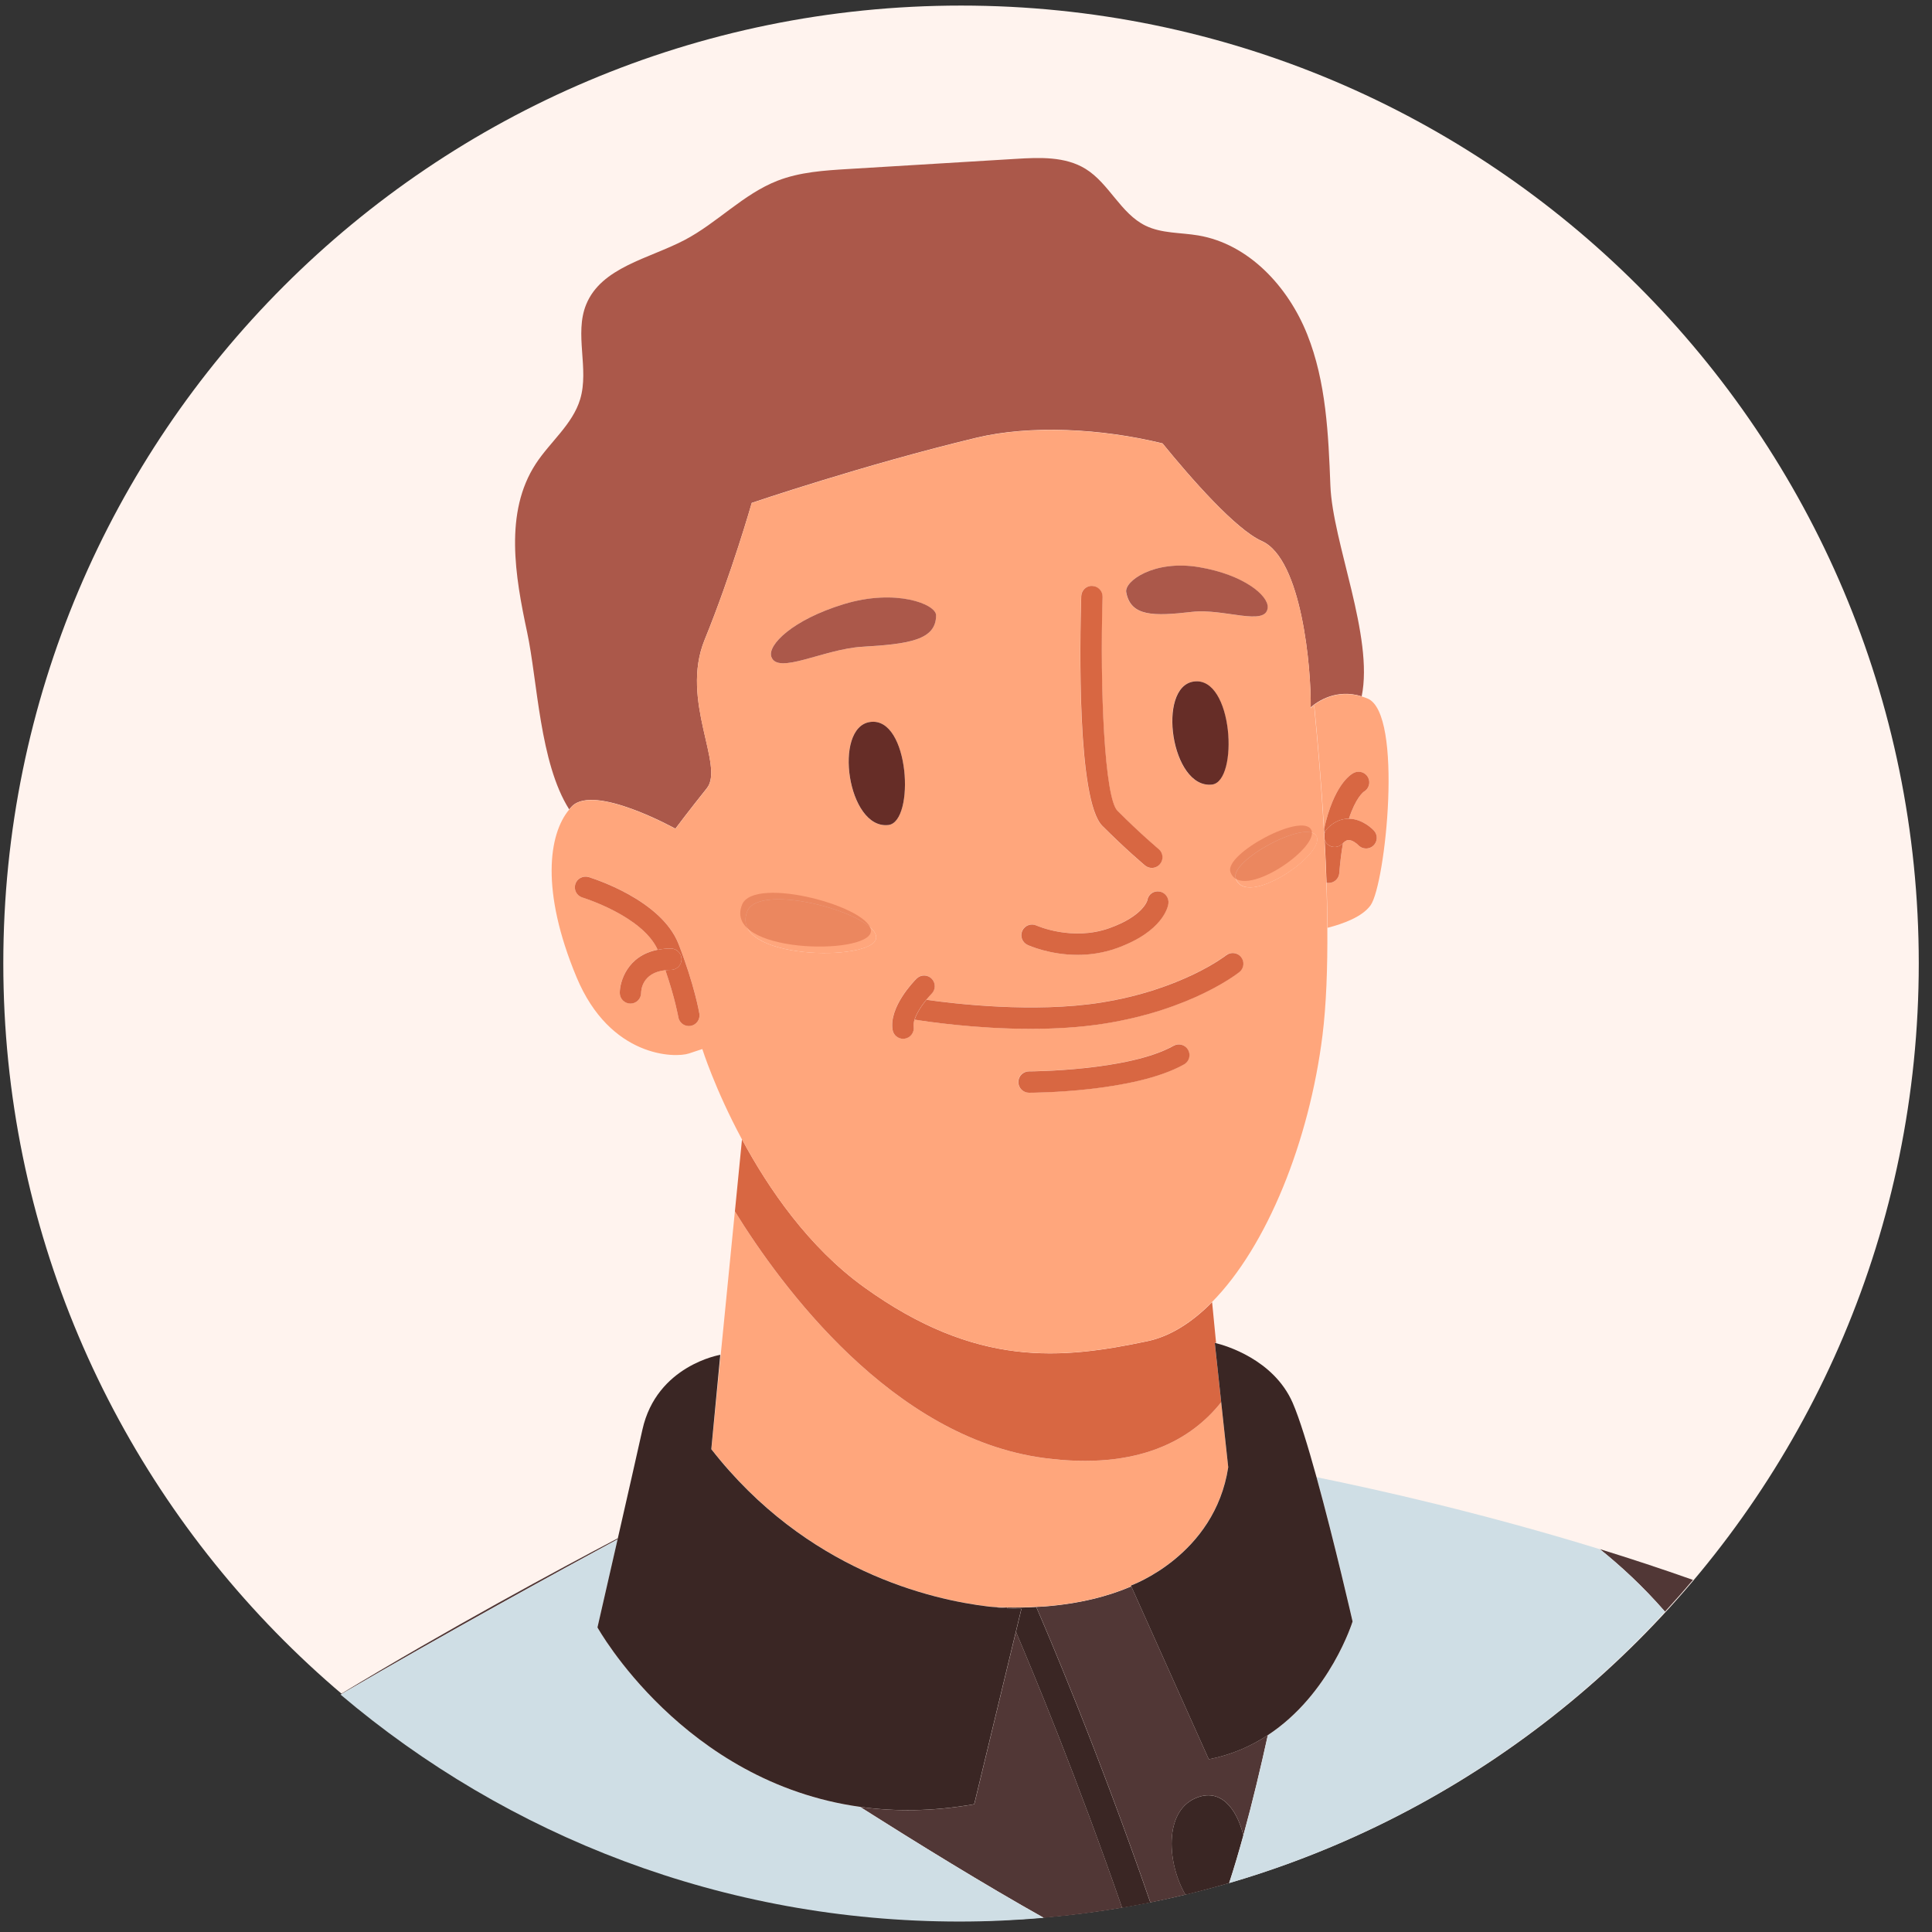 <?xml version="1.0" encoding="UTF-8" standalone="no"?>
<!DOCTYPE svg PUBLIC "-//W3C//DTD SVG 1.1//EN" "http://www.w3.org/Graphics/SVG/1.1/DTD/svg11.dtd">
<svg width="100%" height="100%" viewBox="0 0 121 121" version="1.1" xmlns="http://www.w3.org/2000/svg" xmlns:xlink="http://www.w3.org/1999/xlink" xml:space="preserve" xmlns:serif="http://www.serif.com/" style="fill-rule:evenodd;clip-rule:evenodd;stroke-linejoin:round;stroke-miterlimit:2;">
    <rect x="0" y="0" width="121" height="121" fill="#333333" stroke="none"/>
    <g transform="matrix(1,0,0,1,-290,-179)">
        <g id="Huber" transform="matrix(1,0,0,1,290.189,179.348)">
            <rect x="0" y="0" width="120" height="120" style="fill:none;"/>
            <clipPath id="_clip1">
                <rect x="0" y="0" width="120" height="120"/>
            </clipPath>
            <g clip-path="url(#_clip1)">
                <g transform="matrix(0,-1.012,-1.012,0,60,0.001)">
                    <path d="M-59.271,-59.271C-92.005,-59.271 -118.542,-32.735 -118.542,0C-118.542,32.734 -92.005,59.271 -59.271,59.271C-26.537,59.271 0,32.734 0,0C0,-32.735 -26.537,-59.271 -59.271,-59.271" style="fill:#fff3ee;fill-rule:nonzero;"/>
                </g>
                <g transform="matrix(1.012,0,0,1.012,42.11,9.445)">
                    <path d="M0,41.606C0,41.606 0.833,40.493 1.946,39.103C3.06,37.714 0.277,33.681 1.806,29.925C3.489,25.796 4.725,21.444 4.725,21.444C4.725,21.444 11.677,19.081 18.633,17.411C21.955,16.613 26.365,16.832 30.148,17.762C31.897,19.909 34.671,23.083 36.293,23.806C38.776,24.911 39.352,31.723 39.318,34.093C39.757,33.714 40.904,32.933 42.473,33.416C43.23,29.714 40.672,23.91 40.536,20.372C40.413,17.201 40.276,13.958 39.1,11.012C37.923,8.065 35.485,5.42 32.356,4.893C31.261,4.708 30.094,4.777 29.096,4.29C27.554,3.537 26.844,1.675 25.384,0.774C24.13,0 22.552,0.064 21.081,0.154C17.619,0.363 14.157,0.573 10.695,0.783C9.213,0.873 7.702,0.968 6.319,1.508C4.194,2.336 2.586,4.122 0.565,5.18C-1.644,6.336 -4.584,6.862 -5.523,9.171C-6.265,10.999 -5.325,13.141 -5.893,15.03C-6.362,16.59 -7.755,17.668 -8.644,19.033C-10.597,22.031 -9.921,25.961 -9.173,29.46C-8.529,32.473 -8.404,37.523 -6.572,40.413C-6.515,40.346 -6.459,40.276 -6.399,40.217C-5.005,38.823 0,41.606 0,41.606" style="fill:#ab584a;fill-rule:nonzero;"/>
                </g>
                <g transform="matrix(1.012,0,0,1.012,62.898,100.273)">
                    <path d="M0,0.103C0,0.086 0.002,0.07 0.004,0.053C-0.38,0.045 -0.759,0.027 -1.131,0C-0.687,0.052 -0.307,0.084 0,0.103" style="fill:#513736;fill-rule:nonzero;"/>
                </g>
                <g transform="matrix(1.012,0,0,1.012,104.09,96.673)">
                    <path d="M0,3.867C0.59,3.225 1.166,2.571 1.728,1.904C-0.215,1.217 -2.148,0.581 -4.031,0C-2.747,1.034 -1.382,2.279 0,3.867" style="fill:#513736;fill-rule:nonzero;"/>
                </g>
                <g transform="matrix(-0.497,-0.882,-0.882,0.497,21.283,95.715)">
                    <path d="M-8.592,-14.685C-8.47,-10.507 -8.326,-2.83 -8.571,5.015C-8.578,5.013 -8.585,5.01 -8.592,5.008C-8.479,-2.718 -8.568,-10.427 -8.64,-14.642C-8.624,-14.657 -8.608,-14.671 -8.592,-14.685" style="fill:#513736;fill-rule:nonzero;"/>
                </g>
                <g transform="matrix(1.012,0,0,1.012,60.831,108.962)">
                    <path d="M0,3.645C-2.572,4.1 -4.923,4.107 -7.063,3.811C-3.581,6.019 0.638,8.621 4.3,10.673C5.935,10.531 7.552,10.322 9.147,10.05C6.345,1.97 3.631,-4.556 2.576,-7.028L0,3.645Z" style="fill:#513736;fill-rule:nonzero;"/>
                </g>
                <g transform="matrix(1.012,0,0,1.012,74.672,105.537)">
                    <path d="M0,6.657C1.54,5.983 2.552,7.265 2.975,8.945C3.543,6.879 4.057,4.708 4.486,2.753C3.452,3.432 2.244,3.973 0.834,4.247L-3.962,-6.452C-5.395,-5.835 -7.164,-5.377 -9.362,-5.207C-9.524,-5.195 -9.681,-5.192 -9.842,-5.183C-9.228,-3.773 -6.053,3.625 -2.777,13.109C-2.05,12.962 -1.329,12.799 -0.611,12.626C-1.734,10.71 -1.957,7.513 0,6.657" style="fill:#513736;fill-rule:nonzero;"/>
                </g>
                <g transform="matrix(1.012,0,0,1.012,62.902,119.099)">
                    <path d="M0,-18.544C-0.001,-18.527 -0.003,-18.511 -0.004,-18.494C0.554,-18.46 0.873,-18.466 0.873,-18.466L0.53,-17.042C1.585,-14.57 4.299,-8.044 7.1,0.036C7.686,-0.064 8.269,-0.171 8.849,-0.288C5.573,-9.771 2.399,-17.169 1.785,-18.58C1.177,-18.546 0.581,-18.532 0,-18.544" style="fill:#3a2624;fill-rule:nonzero;"/>
                </g>
                <g transform="matrix(-0.94,0.375,0.375,0.94,76.658,117.255)">
                    <path d="M0.002,-5.295C2.137,-5.225 3.113,-2.172 2.779,0.024C1.853,0.156 0.927,0.266 0.002,0.354C-0.628,-0.401 -1.272,-1.22 -1.915,-2.069C-2.144,-3.786 -1.678,-5.351 0.002,-5.295" style="fill:#3a2624;fill-rule:nonzero;"/>
                </g>
                <g transform="matrix(1.012,0,0,1.012,100.009,113.079)">
                    <path d="M0,-16.206C-7.262,-18.445 -13.804,-19.907 -17.528,-20.662C-16.408,-16.605 -15.296,-11.731 -15.296,-11.731C-15.296,-11.731 -16.682,-7.234 -20.543,-4.696C-20.972,-2.742 -21.486,-0.571 -22.055,1.495C-22.337,2.521 -22.633,3.521 -22.938,4.456C-13.212,1.61 -4.521,-3.659 2.431,-10.66C2.976,-11.208 3.508,-11.77 4.031,-12.339C2.649,-13.927 1.284,-15.173 0,-16.206" style="fill:#cfdee5;fill-rule:nonzero;"/>
                </g>
                <g transform="matrix(1.012,0,0,1.012,37.23,114.483)">
                    <path d="M0,-12.748C0,-12.748 0.594,-15.341 1.245,-18.197C-2.463,-16.191 -9.224,-12.486 -15.901,-8.597C-5.571,0.163 7.797,5.449 22.404,5.449C24.16,5.449 25.897,5.368 27.614,5.219C23.952,3.167 19.734,0.565 16.251,-1.644C5.321,-3.159 0,-12.748 0,-12.748" style="fill:#cfdee5;fill-rule:nonzero;"/>
                </g>
                <g transform="matrix(1.012,0,0,1.012,81.912,56.586)">
                    <path d="M0,-12.475C0,-12.457 0,-12.436 -0.001,-12.418C-0.001,-12.418 0.078,-12.484 0.21,-12.576C0.449,-10.141 0.663,-7.533 0.814,-4.949C1.414,-7.646 2.417,-8.307 2.657,-8.427C2.983,-8.589 3.38,-8.458 3.543,-8.132C3.701,-7.815 3.582,-7.432 3.276,-7.261C3.233,-7.23 2.769,-6.871 2.352,-5.589C3.209,-5.58 3.834,-4.928 3.903,-4.853C4.149,-4.584 4.131,-4.166 3.862,-3.919C3.735,-3.803 3.575,-3.746 3.416,-3.746C3.239,-3.746 3.062,-3.817 2.932,-3.957C2.854,-4.039 2.58,-4.269 2.336,-4.269C2.3,-4.272 2.17,-4.267 1.987,-4.082C1.893,-3.55 1.812,-2.939 1.757,-2.224C1.73,-1.877 1.441,-1.614 1.099,-1.614C1.082,-1.614 1.065,-1.614 1.047,-1.616C1.02,-1.618 0.995,-1.625 0.97,-1.63C1.002,-0.68 1.022,0.252 1.028,1.16C1.992,0.915 3.182,0.482 3.694,-0.235C4.621,-1.533 5.733,-12.101 3.509,-13.028C3.388,-13.078 3.271,-13.117 3.156,-13.153C1.586,-13.635 0.439,-12.855 0,-12.475" style="fill:#ffa67c;fill-rule:nonzero;"/>
                </g>
                <g transform="matrix(1.012,0,0,1.012,83.024,52.236)">
                    <path d="M0,2.683C0.342,2.683 0.631,2.42 0.658,2.073C0.713,1.358 0.794,0.747 0.888,0.215C0.878,0.225 0.869,0.23 0.858,0.242C0.612,0.512 0.195,0.531 -0.075,0.286C-0.163,0.206 -0.214,0.106 -0.248,0C-0.2,0.897 -0.16,1.789 -0.13,2.667C-0.104,2.672 -0.079,2.679 -0.052,2.681C-0.034,2.683 -0.017,2.683 0,2.683" style="fill:#d86742;fill-rule:nonzero;"/>
                </g>
                <g transform="matrix(1.012,0,0,1.012,84.273,48.863)">
                    <path d="M0,2.039L0.004,2.039C0.009,2.039 0.014,2.04 0.019,2.04C0.437,0.758 0.901,0.399 0.944,0.368C1.249,0.197 1.369,-0.186 1.211,-0.503C1.047,-0.829 0.651,-0.96 0.324,-0.798C0.085,-0.678 -0.918,-0.017 -1.519,2.68C-1.513,2.786 -1.506,2.893 -1.5,2.999C-1.477,2.886 -1.435,2.777 -1.352,2.685C-0.868,2.152 -0.349,2.039 0,2.039" style="fill:#d86742;fill-rule:nonzero;"/>
                </g>
                <g transform="matrix(1.012,0,0,1.012,83.893,51.24)">
                    <path d="M0,1.226C0.011,1.214 0.019,1.209 0.03,1.199C0.212,1.014 0.343,1.009 0.379,1.012C0.622,1.012 0.896,1.242 0.974,1.325C1.104,1.464 1.281,1.535 1.458,1.535C1.617,1.535 1.777,1.478 1.904,1.362C2.173,1.115 2.192,0.697 1.945,0.429C1.876,0.353 1.251,-0.299 0.394,-0.308C0.389,-0.308 0.384,-0.309 0.379,-0.309L0.375,-0.309C0.026,-0.309 -0.493,-0.196 -0.978,0.337C-1.061,0.429 -1.102,0.538 -1.125,0.651C-1.119,0.762 -1.113,0.873 -1.107,0.984C-1.072,1.09 -1.021,1.19 -0.933,1.27C-0.664,1.515 -0.246,1.496 0,1.226" style="fill:#d86742;fill-rule:nonzero;"/>
                </g>
                <g transform="matrix(1.012,0,0,1.012,61.753,75.588)">
                    <path d="M0,24.385C0.373,24.412 0.751,24.43 1.135,24.438C1.716,24.45 2.313,24.436 2.92,24.402C3.081,24.393 3.237,24.39 3.4,24.378C5.597,24.208 7.367,23.75 8.8,23.133L8.776,23.079C8.776,23.079 13.964,21.226 14.8,15.756L14.365,11.742C12.552,14.03 9.282,15.98 3.4,15.197C-5.992,13.947 -12.879,4.55 -15.728,-0.065L-17.152,14.347L-17.18,14.643C-11.303,22.17 -3.594,23.961 0,24.385" style="fill:#ffa67c;fill-rule:nonzero;"/>
                </g>
                <g transform="matrix(1.012,0,0,1.012,65.195,71.802)">
                    <path d="M0,18.937C5.883,19.72 9.153,17.77 10.966,15.482L10.567,11.801C10.567,11.801 10.602,11.809 10.651,11.821L10.405,9.293C9.16,10.554 7.809,11.412 6.397,11.709C1.111,12.823 -4.171,13.379 -11.127,8.369C-14.568,5.891 -17.054,2.257 -18.689,-0.783L-19.128,3.675C-16.279,8.29 -9.392,17.687 0,18.937" style="fill:#d86742;fill-rule:nonzero;"/>
                </g>
                <g transform="matrix(1.012,0,0,1.012,43.064,47.705)">
                    <path d="M0,16.002C-0.037,16.008 -0.074,16.011 -0.11,16.011C-0.426,16.011 -0.706,15.783 -0.76,15.46C-0.763,15.447 -0.958,14.315 -1.562,12.553C-3.017,12.705 -3.064,13.824 -3.064,13.96C-3.064,14.325 -3.359,14.621 -3.724,14.621C-4.089,14.621 -4.385,14.325 -4.385,13.96C-4.385,13.285 -3.937,11.658 -2.038,11.291C-2.98,9.204 -6.657,8.069 -6.695,8.058C-7.044,7.953 -7.242,7.584 -7.137,7.235C-7.032,6.887 -6.664,6.691 -6.315,6.793C-6.132,6.848 -1.822,8.169 -0.745,10.94C0.242,13.477 0.531,15.171 0.542,15.242C0.603,15.602 0.36,15.942 0,16.002M9.486,-10.095C12.684,-11.068 15.187,-10.095 15.187,-9.4C15.187,-7.87 13.526,-7.625 10.598,-7.453C8.234,-7.314 5.361,-5.692 4.99,-6.851C4.761,-7.564 6.288,-9.122 9.486,-10.095M24.167,-10.579C24.178,-10.944 24.486,-11.244 24.847,-11.219C25.212,-11.208 25.498,-10.903 25.487,-10.538C25.314,-4.791 25.615,1.903 26.407,2.694C27.849,4.136 28.947,5.055 28.958,5.063C29.239,5.297 29.276,5.713 29.042,5.994C28.912,6.15 28.724,6.232 28.535,6.232C28.386,6.232 28.236,6.181 28.113,6.078C28.066,6.04 26.96,5.115 25.473,3.628C23.909,2.064 24.078,-7.641 24.167,-10.579M31.451,-12.382C34.228,-11.915 35.756,-10.617 35.703,-9.882C35.616,-8.686 32.982,-9.841 31.036,-9.616C28.626,-9.337 27.232,-9.324 26.949,-10.827C26.821,-11.51 28.673,-12.85 31.451,-12.382M33.727,6.869C33.356,5.756 38.176,3.161 38.732,4.273C39.288,5.386 34.358,8.763 33.727,6.869M33.954,12.669C33.835,12.764 30.974,15.012 25.579,15.864C24.089,16.1 22.522,16.185 21.033,16.185C17.601,16.185 14.589,15.732 13.852,15.613C13.804,15.768 13.779,15.912 13.798,16.03C13.858,16.39 13.615,16.731 13.255,16.79C13.219,16.797 13.182,16.799 13.146,16.799C12.829,16.799 12.549,16.57 12.496,16.247C12.262,14.841 13.802,13.253 13.978,13.076C14.236,12.82 14.653,12.819 14.912,13.076C15.169,13.334 15.17,13.751 14.913,14.01C14.808,14.116 14.693,14.246 14.58,14.386C16.34,14.636 21.242,15.212 25.373,14.559C30.397,13.766 33.103,11.657 33.13,11.636C33.414,11.409 33.83,11.457 34.058,11.742C34.284,12.027 34.239,12.441 33.954,12.669M20.273,19.476C20.273,19.111 20.569,18.816 20.934,18.816C20.995,18.816 27.1,18.796 29.88,17.232C30.198,17.055 30.601,17.166 30.78,17.484C30.959,17.802 30.846,18.204 30.528,18.384C27.446,20.117 21.198,20.137 20.934,20.137C20.569,20.137 20.273,19.841 20.273,19.476M3.507,8.908C4.248,7.054 11.664,9.094 11.479,10.577C11.293,12.06 2.304,11.915 3.507,8.908M29.56,8.445C29.535,8.619 29.235,10.167 26.347,11.199C25.502,11.5 24.679,11.607 23.937,11.607C22.205,11.607 20.918,11.026 20.843,10.991C20.512,10.838 20.367,10.446 20.52,10.115C20.672,9.783 21.063,9.64 21.395,9.791C21.422,9.803 23.609,10.774 25.903,9.955C28.009,9.203 28.255,8.242 28.256,8.232C28.308,7.871 28.639,7.627 29.002,7.685C29.363,7.736 29.611,8.084 29.56,8.445M31.12,-5.303C33.581,-5.665 33.922,0.889 32.253,1.073C29.731,1.351 28.827,-4.965 31.12,-5.303M11.097,-2.8C13.558,-3.162 13.899,3.392 12.23,3.576C9.708,3.854 8.804,-2.462 11.097,-2.8M10.735,32.174C17.691,37.184 22.973,36.627 28.259,35.514C29.67,35.216 31.021,34.359 32.266,33.097C35.679,29.64 38.287,23.124 39.103,16.601C39.338,14.717 39.423,12.421 39.404,9.932C39.397,9.024 39.378,8.092 39.345,7.143C39.315,6.264 39.275,5.373 39.227,4.476C39.221,4.365 39.214,4.254 39.208,4.143C39.202,4.037 39.195,3.93 39.189,3.824C39.039,1.24 38.825,-1.368 38.586,-3.803C38.454,-3.711 38.375,-3.645 38.375,-3.645C38.375,-3.663 38.375,-3.684 38.376,-3.702C38.41,-6.073 37.834,-12.885 35.351,-13.99C33.729,-14.713 30.955,-17.886 29.206,-20.034C25.423,-20.963 21.013,-21.182 17.691,-20.385C10.735,-18.715 3.783,-16.352 3.783,-16.352C3.783,-16.352 2.547,-12 0.864,-7.871C-0.665,-4.114 2.118,-0.082 1.004,1.308C-0.109,2.697 -0.942,3.81 -0.942,3.81C-0.942,3.81 -5.948,1.027 -7.341,2.421C-7.401,2.481 -7.457,2.55 -7.514,2.618C-8.78,4.127 -9.297,7.624 -7.061,12.989C-4.974,17.994 -0.942,17.994 -0.109,17.714L0.724,17.438C0.724,17.438 1.505,19.92 3.173,23.021C4.808,26.061 7.294,29.696 10.735,32.174" style="fill:#ffa67c;fill-rule:nonzero;"/>
                </g>
                <g transform="matrix(1.012,0,0,1.012,76.601,63.859)">
                    <path d="M0,-4.322C-0.027,-4.301 -2.733,-2.192 -7.757,-1.398C-11.888,-0.746 -16.79,-1.322 -18.55,-1.572C-18.856,-1.196 -19.155,-0.733 -19.277,-0.345C-18.541,-0.226 -15.528,0.227 -12.097,0.227C-10.608,0.227 -9.041,0.142 -7.551,-0.094C-2.156,-0.945 0.705,-3.194 0.824,-3.289C1.109,-3.517 1.154,-3.931 0.928,-4.216C0.7,-4.501 0.285,-4.549 0,-4.322" style="fill:#d86742;fill-rule:nonzero;"/>
                </g>
                <g transform="matrix(1.012,0,0,1.012,68.85,38.957)">
                    <path d="M0,12.27C1.487,13.757 2.594,14.681 2.64,14.72C2.764,14.823 2.913,14.873 3.062,14.873C3.251,14.873 3.439,14.792 3.57,14.635C3.803,14.355 3.766,13.939 3.485,13.705C3.475,13.696 2.376,12.778 0.934,11.335C0.143,10.544 -0.159,3.851 0.015,-1.897C0.026,-2.261 -0.261,-2.566 -0.625,-2.577C-0.987,-2.603 -1.295,-2.302 -1.306,-1.937C-1.394,1.001 -1.563,10.706 0,12.27" style="fill:#d86742;fill-rule:nonzero;"/>
                </g>
                <g transform="matrix(1.012,0,0,1.012,71.668,58.843)">
                    <path d="M0,-2.77C-0.002,-2.76 -0.247,-1.8 -2.354,-1.048C-4.647,-0.229 -6.835,-1.199 -6.862,-1.212C-7.193,-1.363 -7.584,-1.219 -7.737,-0.888C-7.89,-0.557 -7.745,-0.164 -7.414,-0.012C-7.338,0.024 -6.051,0.605 -4.319,0.605C-3.578,0.605 -2.754,0.498 -1.909,0.196C0.979,-0.835 1.278,-2.384 1.303,-2.557C1.355,-2.918 1.106,-3.266 0.745,-3.317C0.383,-3.375 0.052,-3.132 0,-2.77" style="fill:#d86742;fill-rule:nonzero;"/>
                </g>
                <g transform="matrix(1.012,0,0,1.012,55.445,44.786)">
                    <path d="M0,6.459C1.668,6.275 1.328,-0.279 -1.134,0.083C-3.427,0.421 -2.522,6.738 0,6.459" style="fill:#662d27;fill-rule:nonzero;"/>
                </g>
                <g transform="matrix(1.012,0,0,1.012,75.714,42.253)">
                    <path d="M0,6.459C1.669,6.275 1.328,-0.279 -1.133,0.083C-3.427,0.421 -2.522,6.738 0,6.459" style="fill:#662d27;fill-rule:nonzero;"/>
                </g>
                <g transform="matrix(1.012,0,0,1.012,42.31,59.612)">
                    <path d="M0,-0.822C-1.077,-3.593 -5.388,-4.914 -5.571,-4.97C-5.919,-5.071 -6.287,-4.876 -6.392,-4.527C-6.497,-4.178 -6.3,-3.81 -5.951,-3.704C-5.913,-3.693 -2.235,-2.558 -1.293,-0.471C-1.046,-0.519 -0.776,-0.548 -0.476,-0.548C-0.112,-0.548 0.184,-0.252 0.184,0.113C0.184,0.477 -0.112,0.773 -0.476,0.773C-0.598,0.773 -0.711,0.78 -0.817,0.791C-0.214,2.553 -0.018,3.685 -0.016,3.698C0.039,4.02 0.318,4.249 0.635,4.249C0.671,4.249 0.708,4.246 0.745,4.24C1.104,4.18 1.347,3.84 1.287,3.48C1.275,3.409 0.987,1.715 0,-0.822" style="fill:#d86742;fill-rule:nonzero;"/>
                </g>
                <g transform="matrix(1.012,0,0,1.012,42.497,61.837)">
                    <path d="M0,-2.085C0,-2.45 -0.296,-2.746 -0.661,-2.746C-0.96,-2.746 -1.23,-2.717 -1.478,-2.669C-3.376,-2.302 -3.824,-0.675 -3.824,0.001C-3.824,0.365 -3.528,0.661 -3.164,0.661C-2.799,0.661 -2.503,0.365 -2.503,0.001C-2.503,-0.135 -2.457,-1.254 -1.001,-1.406C-0.895,-1.418 -0.782,-1.424 -0.661,-1.424C-0.296,-1.424 0,-1.72 0,-2.085" style="fill:#d86742;fill-rule:nonzero;"/>
                </g>
                <g transform="matrix(0.933,-0.393,-0.393,-0.933,54.107,39.842)">
                    <path d="M-0.408,-0.169C2.357,-1.147 3.983,-1.565 4.576,-0.155C4.846,0.485 2.917,2.353 -0.408,2.697C-3.733,3.041 -5.745,2.197 -5.811,1.45C-5.919,0.239 -2.641,0.619 -0.408,-0.169" style="fill:#ab584a;fill-rule:nonzero;"/>
                </g>
                <g transform="matrix(1.001,0.15,0.15,-1.001,74.312,37.92)">
                    <path d="M0.173,-0.025C2.064,0.486 4.84,-0.267 4.749,0.929C4.693,1.665 2.99,2.722 0.173,2.772C-2.642,2.824 -4.277,1.224 -4.048,0.568C-3.546,-0.876 -2.169,-0.657 0.173,-0.025" style="fill:#ab584a;fill-rule:nonzero;"/>
                </g>
                <g transform="matrix(1.012,0,0,1.012,54.684,56.347)">
                    <path d="M0,2.04C0.185,0.557 -7.231,-1.483 -7.972,0.371C-9.175,3.378 -0.186,3.523 0,2.04" style="fill:#ffa67c;fill-rule:nonzero;"/>
                </g>
                <g transform="matrix(1.012,0,0,1.012,-1083.48,-1316.14)">
                    <g opacity="0.5">
                        <g transform="matrix(1,0,0,1,1124.34,1355.81)">
                            <path d="M0,2.04C0.185,0.557 -7.231,-1.483 -7.972,0.371C-9.175,3.378 -0.186,3.523 0,2.04" style="fill:#d86742;fill-rule:nonzero;"/>
                        </g>
                    </g>
                </g>
                <g transform="matrix(1.012,0,0,1.012,77.206,52.822)">
                    <path d="M0,1.814C0.631,3.708 5.562,0.331 5.006,-0.782C4.449,-1.894 -0.371,0.702 0,1.814" style="fill:#ffa67c;fill-rule:nonzero;"/>
                </g>
                <g transform="matrix(1.012,0,0,1.012,-1083.48,-1316.14)">
                    <g opacity="0.5">
                        <g transform="matrix(1,0,0,1,1146.59,1352.33)">
                            <path d="M0,1.814C0.631,3.708 5.562,0.331 5.006,-0.782C4.449,-1.894 -0.371,0.702 0,1.814" style="fill:#d86742;fill-rule:nonzero;"/>
                        </g>
                    </g>
                </g>
                <g transform="matrix(1.012,0,0,1.012,58.16,63.506)">
                    <path d="M0,-1.599C0.257,-1.857 0.256,-2.275 -0.001,-2.532C-0.26,-2.79 -0.677,-2.789 -0.935,-2.532C-1.111,-2.356 -2.651,-0.768 -2.417,0.639C-2.364,0.962 -2.084,1.191 -1.767,1.191C-1.731,1.191 -1.694,1.188 -1.657,1.182C-1.298,1.122 -1.055,0.782 -1.115,0.422C-1.134,0.303 -1.109,0.159 -1.061,0.004C-0.938,-0.384 -0.639,-0.847 -0.333,-1.223C-0.219,-1.363 -0.105,-1.493 0,-1.599" style="fill:#d86742;fill-rule:nonzero;"/>
                </g>
                <g transform="matrix(1.012,0,0,1.012,73.968,66.744)">
                    <path d="M0,-0.424C0.318,-0.603 0.431,-1.006 0.252,-1.324C0.073,-1.642 -0.33,-1.753 -0.648,-1.576C-3.428,-0.012 -9.533,0.008 -9.594,0.008C-9.959,0.008 -10.255,0.304 -10.255,0.668C-10.255,1.033 -9.959,1.329 -9.594,1.329C-9.33,1.329 -3.082,1.309 0,-0.424" style="fill:#d86742;fill-rule:nonzero;"/>
                </g>
                <g transform="matrix(1.012,0,0,1.012,37.23,96.041)">
                    <path d="M0,5.47C0,5.47 5.321,15.059 16.251,16.574C18.391,16.871 20.742,16.864 23.314,16.409L25.89,5.736L26.234,4.311C26.234,4.311 25.915,4.318 25.357,4.284C25.05,4.265 24.67,4.233 24.225,4.181C20.631,3.757 12.923,1.966 7.045,-5.561L7.073,-5.858L7.601,-11.401C7.601,-11.401 3.662,-10.752 2.781,-6.766C2.509,-5.534 1.861,-2.683 1.259,-0.042C1.254,-0.021 1.25,0 1.245,0.021C0.594,2.877 0,5.47 0,5.47" style="fill:#3a2624;fill-rule:nonzero;"/>
                </g>
                <g transform="matrix(1.012,0,0,1.012,76.295,106.111)">
                    <path d="M0,-18.409L0.434,-14.395C-0.402,-8.925 -5.589,-7.073 -5.589,-7.073L-5.565,-7.018L-0.769,3.681C0.64,3.407 1.849,2.866 2.882,2.187C6.744,-0.35 8.13,-4.848 8.13,-4.848C8.13,-4.848 7.018,-9.721 5.898,-13.779C5.369,-15.695 4.838,-17.43 4.422,-18.382C3.237,-21.091 0.204,-21.942 -0.314,-22.07C-0.364,-22.082 -0.398,-22.09 -0.398,-22.09L0,-18.409Z" style="fill:#3a2624;fill-rule:nonzero;"/>
                </g>
            </g>
        </g>
    </g>
</svg>
